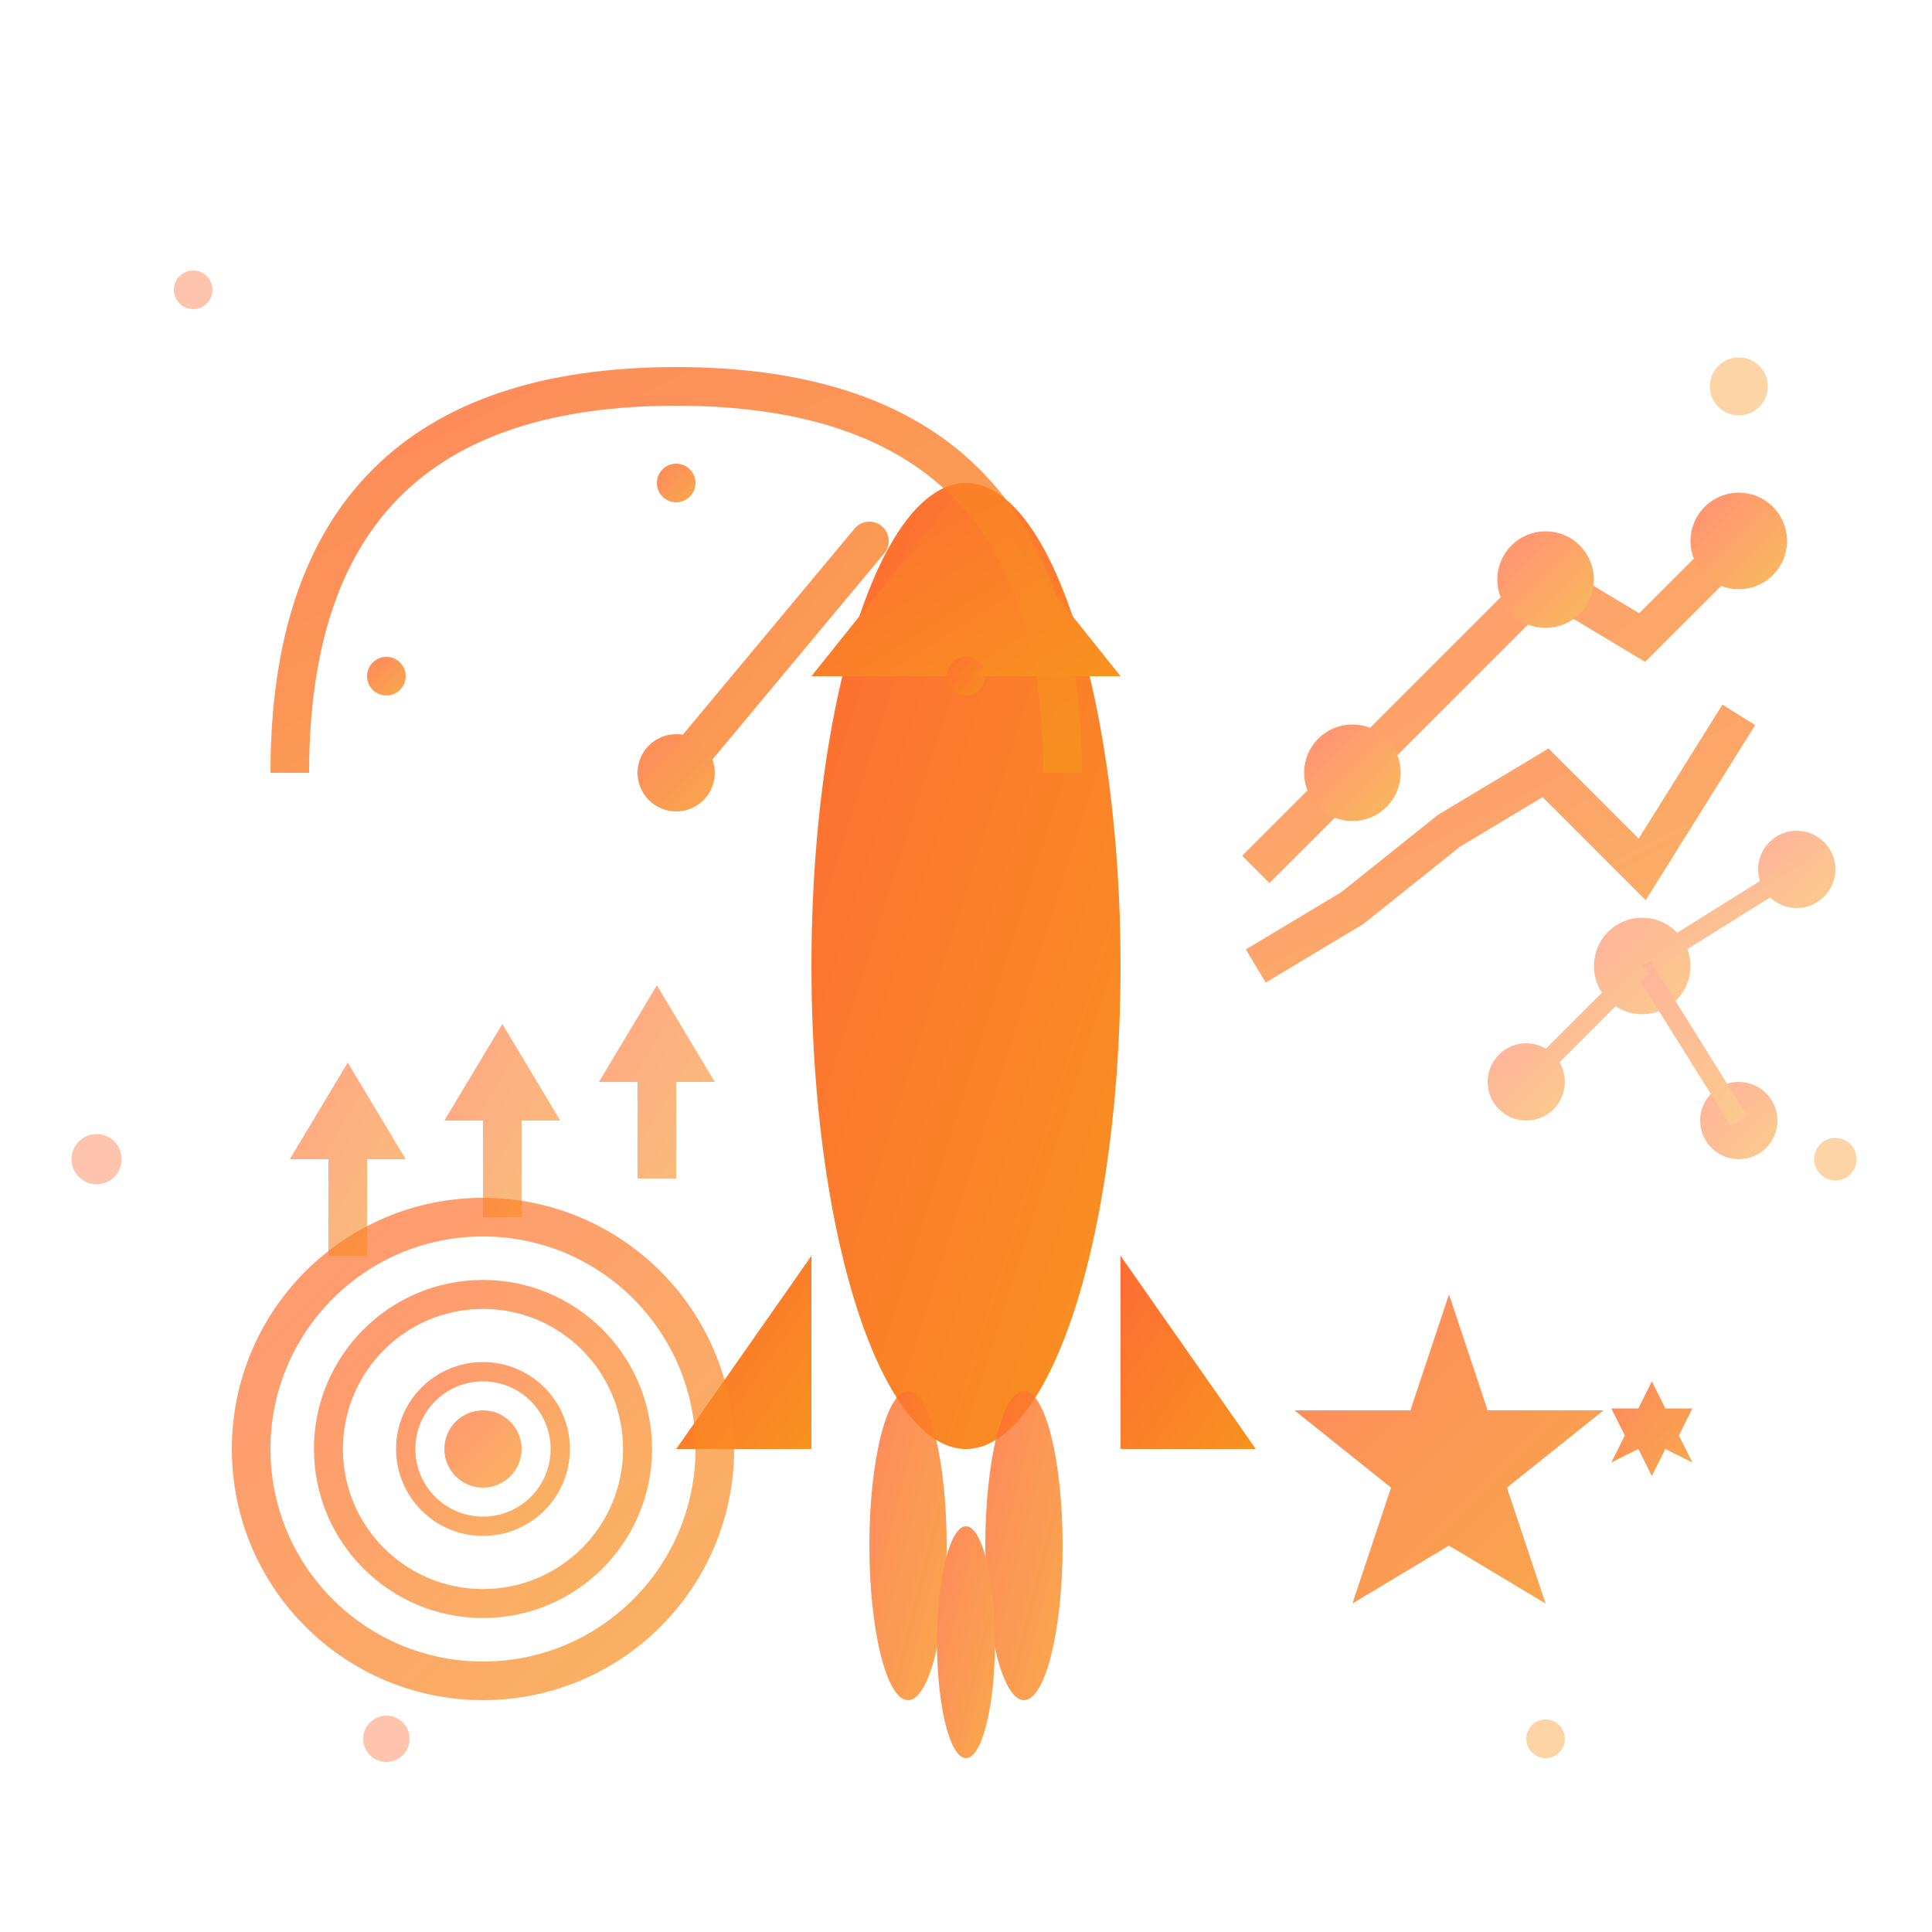 <svg xmlns="http://www.w3.org/2000/svg" viewBox="0 0 100 100" fill="none">
  <defs>
    <linearGradient id="performanceGradient" x1="0%" y1="0%" x2="100%" y2="100%">
      <stop offset="0%" style="stop-color:#ff6b35"/>
      <stop offset="100%" style="stop-color:#f7931e"/>
    </linearGradient>
    <filter id="performanceGlow">
      <feGaussianBlur stdDeviation="2" result="coloredBlur"/>
      <feMerge> 
        <feMergeNode in="coloredBlur"/>
        <feMergeNode in="SourceGraphic"/>
      </feMerge>
    </filter>
  </defs>
  
  <!-- Central performance arrow/rocket -->
  <g transform="translate(50, 50)" filter="url(#performanceGlow)">
    <!-- Main rocket body -->
    <ellipse cx="0" cy="0" rx="8" ry="25" fill="url(#performanceGradient)"/>
    
    <!-- Rocket tip -->
    <polygon points="0,-25 -8,-15 8,-15" fill="url(#performanceGradient)"/>
    
    <!-- Rocket fins -->
    <polygon points="-8,15 -15,25 -8,25" fill="url(#performanceGradient)"/>
    <polygon points="8,15 15,25 8,25" fill="url(#performanceGradient)"/>
    
    <!-- Exhaust flames -->
    <g fill="url(#performanceGradient)" opacity="0.8">
      <ellipse cx="-3" cy="30" rx="2" ry="8"/>
      <ellipse cx="3" cy="30" rx="2" ry="8"/>
      <ellipse cx="0" cy="35" rx="1.5" ry="6"/>
    </g>
  </g>
  
  <!-- Performance metrics dashboard -->
  <g transform="translate(15, 20)" opacity="0.8">
    <!-- Speedometer/gauge -->
    <path d="M0,20 Q0,0 20,0 Q40,0 40,20" 
          fill="none" 
          stroke="url(#performanceGradient)" 
          stroke-width="2"/>
    
    <!-- Gauge needle -->
    <line x1="20" y1="20" x2="30" y2="8" 
          stroke="url(#performanceGradient)" 
          stroke-width="2" 
          stroke-linecap="round"/>
    
    <!-- Gauge center -->
    <circle cx="20" cy="20" r="2" fill="url(#performanceGradient)"/>
    
    <!-- Performance indicators -->
    <g fill="url(#performanceGradient)">
      <circle cx="5" cy="15" r="1"/>
      <circle cx="20" cy="5" r="1"/>
      <circle cx="35" cy="15" r="1"/>
    </g>
  </g>
  
  <!-- Analytics chart -->
  <g transform="translate(65, 25)" stroke="url(#performanceGradient)" stroke-width="2" fill="none" opacity="0.7">
    <!-- Chart lines -->
    <polyline points="0,20 5,15 10,10 15,5 20,8 25,3"/>
    <polyline points="0,25 5,22 10,18 15,15 20,20 25,12"/>
    
    <!-- Data points -->
    <g fill="url(#performanceGradient)">
      <circle cx="5" cy="15" r="1.5"/>
      <circle cx="15" cy="5" r="1.5"/>
      <circle cx="25" cy="3" r="1.5"/>
    </g>
  </g>
  
  <!-- Target/goal symbol -->
  <g transform="translate(25, 75)" opacity="0.7">
    <circle cx="0" cy="0" r="12" fill="none" stroke="url(#performanceGradient)" stroke-width="2"/>
    <circle cx="0" cy="0" r="8" fill="none" stroke="url(#performanceGradient)" stroke-width="1.5"/>
    <circle cx="0" cy="0" r="4" fill="none" stroke="url(#performanceGradient)" stroke-width="1"/>
    <circle cx="0" cy="0" r="2" fill="url(#performanceGradient)"/>
  </g>
  
  <!-- Achievement stars -->
  <g transform="translate(75, 75)" fill="url(#performanceGradient)" opacity="0.8">
    <polygon points="0,-8 2,-2 8,-2 3,2 5,8 0,5 -5,8 -3,2 -8,-2 -2,-2"/>
    <polygon points="15,-5 16,-3 18,-3 17,-1 18,1 16,0 15,2 14,0 12,1 13,-1 12,-3 14,-3" transform="scale(0.7)"/>
  </g>
  
  <!-- Optimization arrows -->
  <g transform="translate(15, 50)" opacity="0.6">
    <!-- Upward trend arrows -->
    <polygon points="0,10 3,5 6,10 4,10 4,15 2,15 2,10" fill="url(#performanceGradient)"/>
    <polygon points="8,8 11,3 14,8 12,8 12,13 10,13 10,8" fill="url(#performanceGradient)"/>
    <polygon points="16,6 19,1 22,6 20,6 20,11 18,11 18,6" fill="url(#performanceGradient)"/>
  </g>
  
  <!-- Data connectivity -->
  <g transform="translate(85, 50)" stroke="url(#performanceGradient)" stroke-width="1" opacity="0.5">
    <circle cx="0" cy="0" r="2" fill="url(#performanceGradient)"/>
    <circle cx="8" cy="-5" r="1.5" fill="url(#performanceGradient)"/>
    <circle cx="5" cy="8" r="1.5" fill="url(#performanceGradient)"/>
    <circle cx="-6" cy="6" r="1.5" fill="url(#performanceGradient)"/>
    
    <!-- Connection lines -->
    <line x1="0" y1="0" x2="8" y2="-5"/>
    <line x1="0" y1="0" x2="5" y2="8"/>
    <line x1="0" y1="0" x2="-6" y2="6"/>
  </g>
  
  <!-- Performance particles -->
  <g opacity="0.4">
    <circle cx="10" cy="15" r="1" fill="#ff6b35"/>
    <circle cx="90" cy="20" r="1.5" fill="#f7931e"/>
    <circle cx="20" cy="90" r="1.2" fill="#ff6b35"/>
    <circle cx="80" cy="90" r="1" fill="#f7931e"/>
    <circle cx="5" cy="60" r="1.3" fill="#ff6b35"/>
    <circle cx="95" cy="60" r="1.1" fill="#f7931e"/>
  </g>
  
  <!-- Speed lines for motion -->
  <g transform="translate(30, 50)" stroke="url(#performanceGradient)" stroke-width="1" opacity="0.3">
    <line x1="0" y1="-2" x2="-8" y2="-2"/>
    <line x1="0" y1="0" x2="-10" y2="0"/>
    <line x1="0" y1="2" x2="-6" y2="2"/>
  </g>
</svg>
